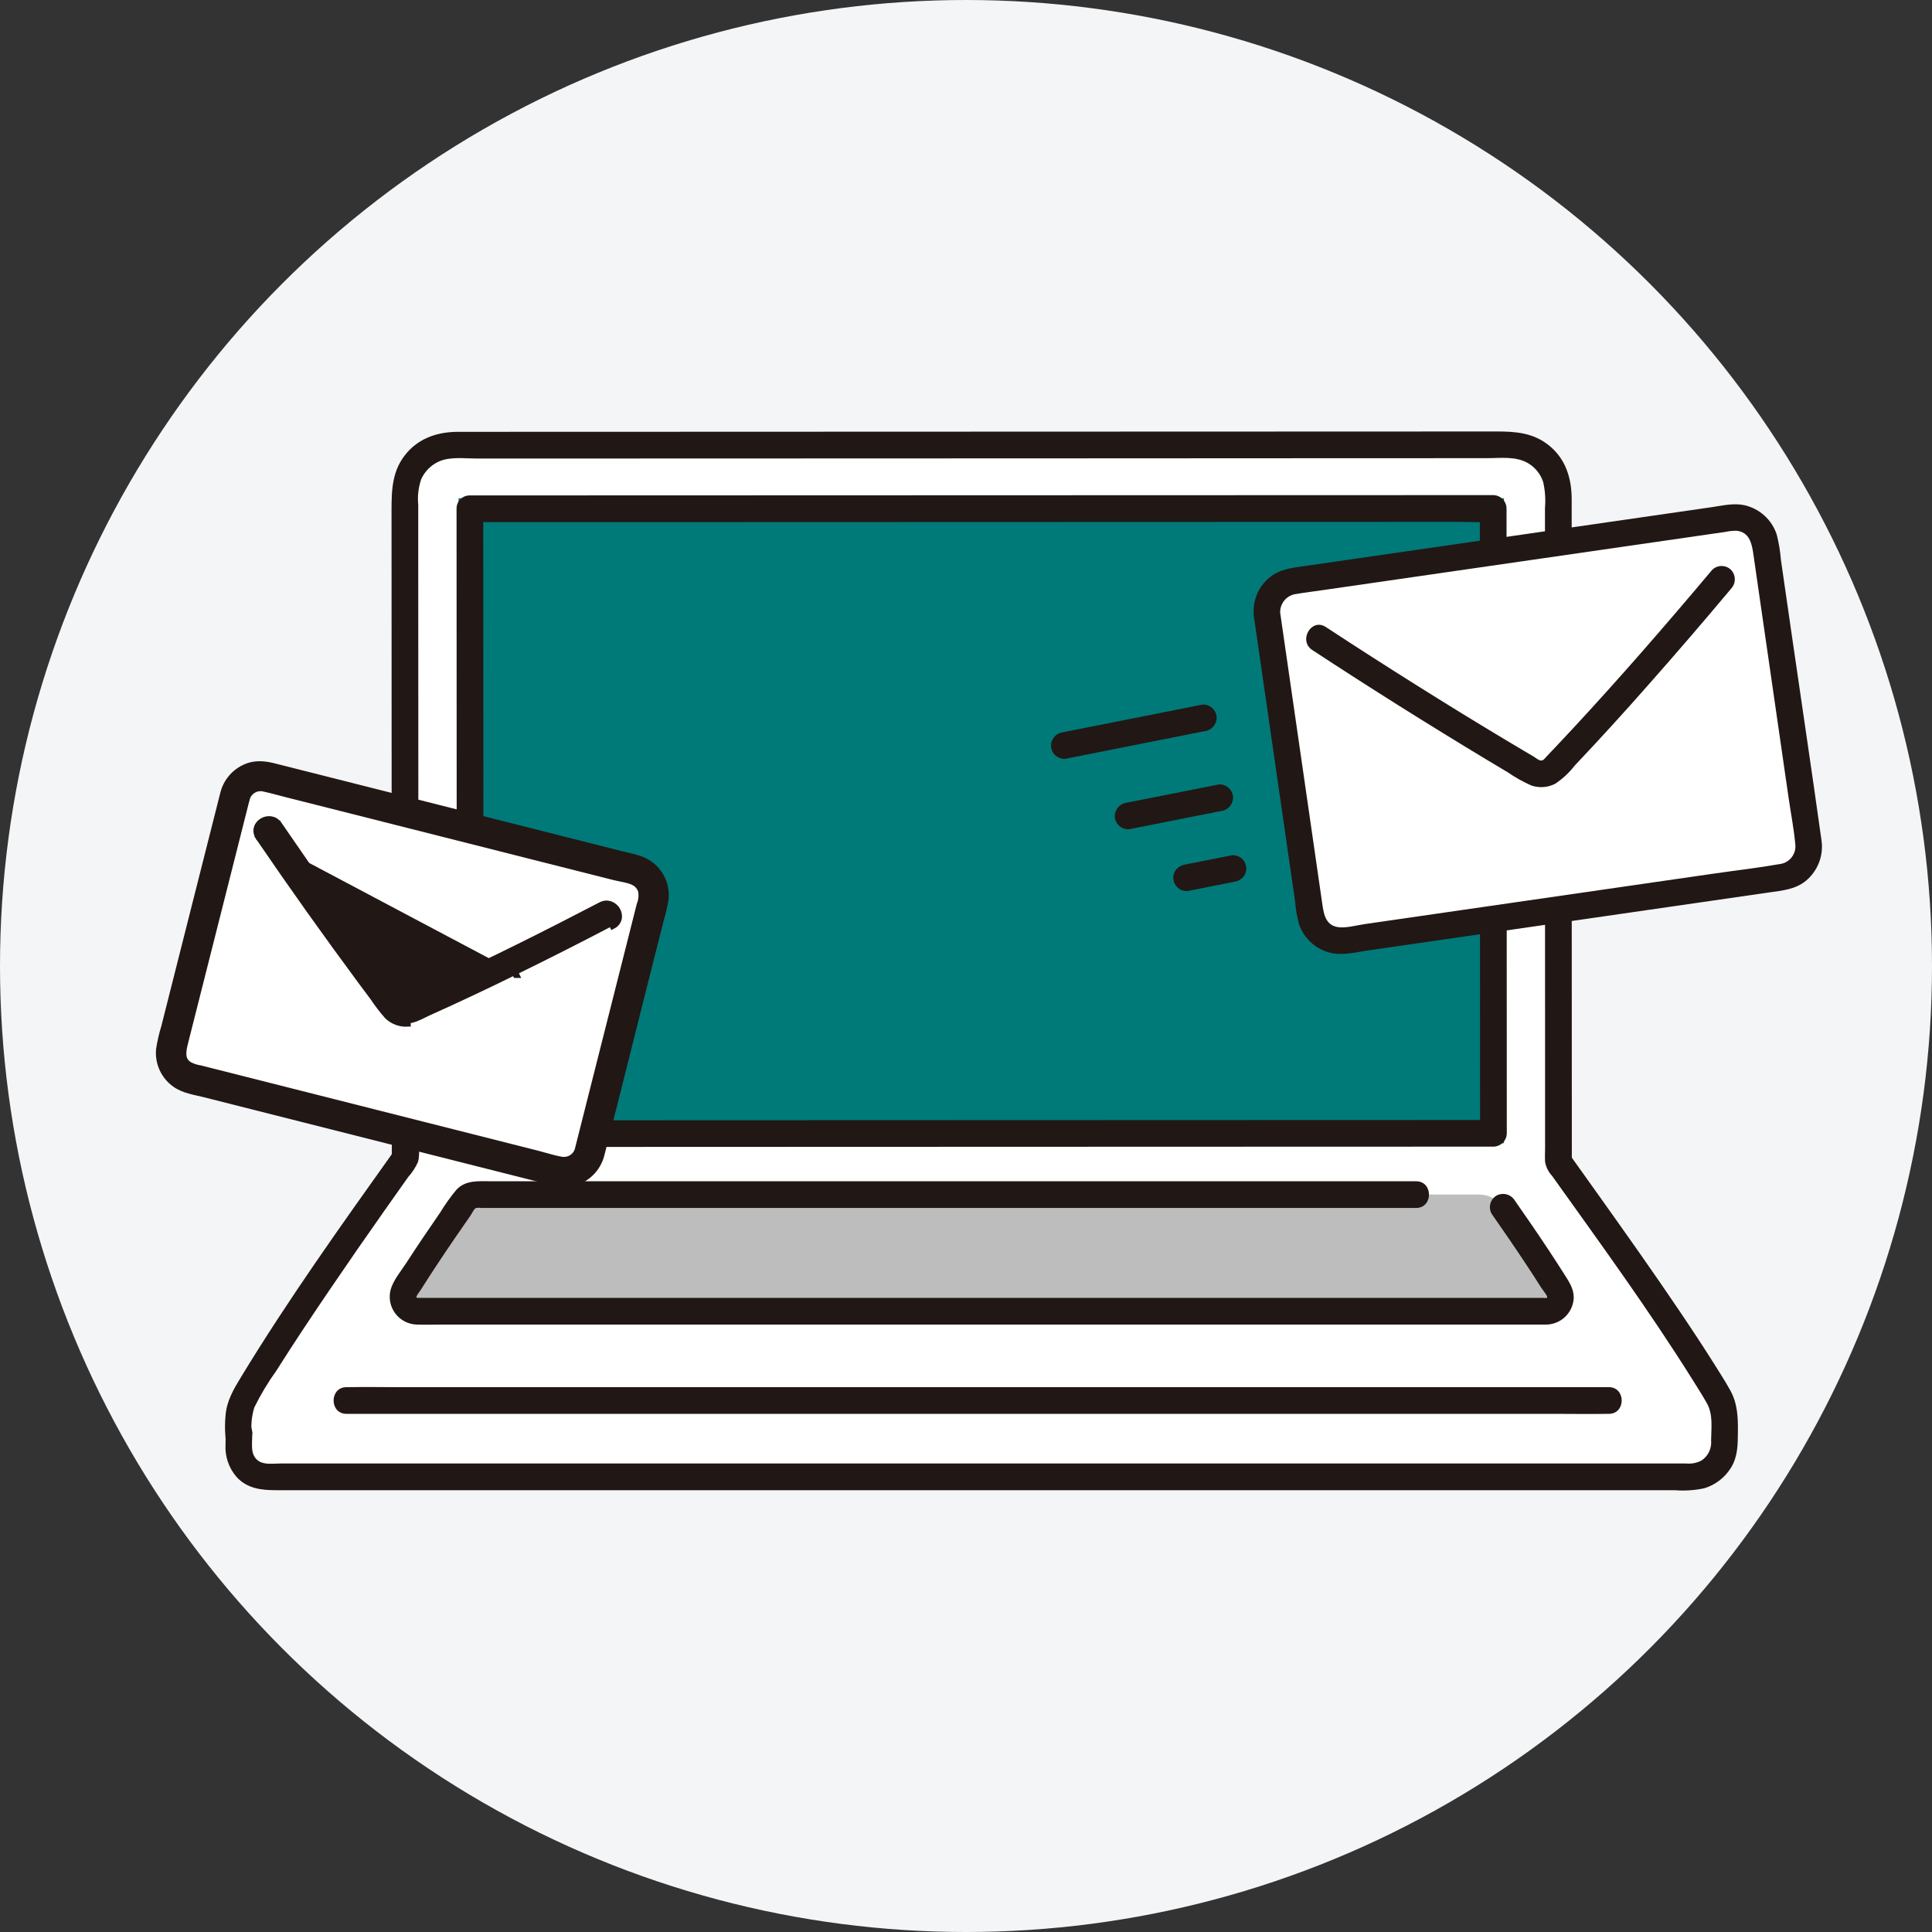<svg width="300" height="300" viewBox="0 0 300 300" fill="none" xmlns="http://www.w3.org/2000/svg">
<rect x="0" y="0" width="300" height="300" fill="#333333" stroke="none"/>
<circle cx="150" cy="150" r="150" fill="#F3F5F7"/>
<g clip-path="url(#clip0_328_4163)">
<path d="M62.9 155.925C62.889 130.92 62.877 97.777 62.869 76.621C62.868 75.636 63.062 74.662 63.438 73.752C63.815 72.843 64.367 72.017 65.062 71.321C65.758 70.625 66.585 70.073 67.494 69.696C68.403 69.32 69.378 69.126 70.362 69.127C102.647 69.117 196.196 69.085 234.475 69.071C235.46 69.071 236.435 69.264 237.345 69.64C238.255 70.017 239.082 70.569 239.778 71.265C240.475 71.961 241.027 72.788 241.404 73.697C241.781 74.607 241.975 75.582 241.975 76.567C241.975 104.948 241.987 151.045 241.998 180.412C247.926 188.748 260.646 206.276 266.863 216.896C267.48 217.952 267.804 219.154 267.801 220.377C267.801 221.461 267.778 222.772 267.778 224.127C267.776 225.506 267.227 226.828 266.252 227.802C265.276 228.777 263.954 229.324 262.575 229.324H41.431C40.861 229.324 40.297 229.212 39.77 228.995C39.244 228.777 38.766 228.457 38.363 228.055C37.96 227.652 37.64 227.174 37.422 226.647C37.204 226.121 37.091 225.557 37.091 224.987C37.091 218.294 37.066 226.951 37.066 220.386C37.064 219.158 37.389 217.952 38.007 216.891C44.294 206.155 57.065 188.07 62.909 179.864C62.907 173.81 62.903 165.46 62.9 155.925Z" fill="white"/>
<path d="M229.698 185.496C230.429 185.496 231.148 185.673 231.796 186.011C232.443 186.349 233 186.839 233.417 187.439C236.237 191.466 239.27 195.919 241.965 200.259C242.172 200.589 242.286 200.969 242.297 201.358C242.307 201.747 242.213 202.133 242.024 202.474C241.836 202.815 241.559 203.099 241.224 203.297C240.888 203.495 240.506 203.6 240.116 203.6H64.753C64.365 203.601 63.983 203.498 63.648 203.302C63.313 203.106 63.036 202.824 62.846 202.485C62.657 202.146 62.561 201.763 62.569 201.375C62.577 200.987 62.688 200.607 62.891 200.277C65.593 195.926 68.635 191.461 71.462 187.421C71.88 186.824 72.435 186.337 73.082 186.001C73.728 185.665 74.446 185.49 75.175 185.492C107.533 185.492 197.344 185.492 229.702 185.492" fill="#BDBDBD"/>
<path d="M231.628 188.489C233.4 191.023 235.153 193.571 236.86 196.15C237.69 197.404 238.508 198.666 239.314 199.936C239.54 200.292 240.125 201.017 240.223 201.273C240.29 201.445 240.236 201.532 240.101 201.562C240.046 201.576 239.583 201.532 239.432 201.532H65.876C65.523 201.532 65.085 201.537 64.765 201.54C64.752 201.54 64.616 201.302 64.642 201.54C64.603 201.201 65.093 200.677 65.333 200.291C67.021 197.614 68.776 194.975 70.562 192.362C71.394 191.145 72.232 189.934 73.077 188.726C73.268 188.452 73.584 187.735 73.885 187.587C74.162 187.532 74.447 187.527 74.726 187.57H104.523H158.462H219.891C222.558 187.57 222.562 183.426 219.891 183.426H114.36H90.424H76.376C74.466 183.426 72.35 183.18 70.9 184.711C69.966 185.831 69.118 187.019 68.36 188.265C67.43 189.609 66.509 190.958 65.597 192.312C64.749 193.573 63.912 194.841 63.085 196.116C62.264 197.384 61.089 198.756 60.667 200.228C60.494 200.863 60.469 201.529 60.593 202.176C60.717 202.823 60.987 203.432 61.383 203.958C61.779 204.484 62.29 204.913 62.877 205.211C63.464 205.509 64.112 205.669 64.77 205.679C66.051 205.727 67.342 205.679 68.624 205.679H238.162C238.72 205.679 239.279 205.686 239.838 205.679C240.408 205.704 240.977 205.617 241.514 205.422C242.05 205.227 242.543 204.929 242.964 204.543C243.385 204.158 243.725 203.693 243.967 203.176C244.208 202.659 244.345 202.099 244.37 201.529C244.385 200.104 243.627 199.005 242.893 197.845C242.087 196.575 241.269 195.313 240.439 194.06C238.732 191.481 236.979 188.933 235.206 186.399C234.919 185.935 234.464 185.599 233.937 185.461C233.409 185.323 232.849 185.392 232.371 185.655C231.9 185.936 231.558 186.39 231.419 186.921C231.28 187.451 231.355 188.015 231.628 188.491V188.489Z" fill="#211715"/>
<rect x="71.203" y="77.362" width="162.33" height="100.161" fill="#007A78"/>
<path d="M70.893 79.002C70.899 93.796 70.906 108.592 70.912 123.392L70.93 167.001C70.93 170.011 70.931 173.02 70.934 176.03C70.942 176.577 71.163 177.099 71.55 177.486C71.937 177.873 72.46 178.094 73.007 178.102L96.619 178.093L131.244 178.081L169.627 178.068L204.935 178.056L229.853 178.049H231.903C232.45 178.04 232.973 177.82 233.36 177.433C233.747 177.046 233.967 176.523 233.975 175.976C233.97 163.125 233.965 150.274 233.959 137.424C233.953 124.051 233.947 110.678 233.942 97.305L233.934 78.951C233.926 78.404 233.705 77.881 233.318 77.494C232.931 77.107 232.409 76.886 231.862 76.879L218.201 76.884L184.596 76.894L142.114 76.908L101.821 76.921L74.881 76.929H72.965C70.299 76.929 70.294 81.073 72.965 81.073L97.674 81.074L136.961 81.061L179.764 81.047L215.014 81.036L226.347 81.032C228.091 81.032 229.88 81.148 231.622 81.032C231.7 81.027 231.781 81.032 231.86 81.032L229.788 78.96L229.803 114.246C229.808 127.924 229.814 141.602 229.82 155.281C229.82 162.183 229.823 169.084 229.829 175.985L231.901 173.913L208.662 173.919L174.229 173.931L135.857 173.944L100.379 173.957L75.111 173.965H73.007L75.079 176.038C75.07 167.527 75.066 159.016 75.068 150.505L75.047 101.625C75.044 94.084 75.04 86.543 75.038 79.002C75.037 76.337 70.892 76.333 70.893 79.002Z" fill="#211715"/>
<path d="M64.972 155.925L64.954 110.166C64.954 102.812 64.951 95.459 64.945 88.105C64.945 84.874 64.945 81.642 64.945 78.411C64.811 77.059 64.967 75.695 65.403 74.409C65.954 73.19 66.93 72.214 68.149 71.663C69.871 70.886 72.066 71.199 73.915 71.198H79.693H93.415L127.031 71.187L164.764 71.174L201.154 71.156L230.837 71.145C232.995 71.145 235.413 70.793 237.341 71.96C238.417 72.618 239.225 73.636 239.621 74.833C239.925 76.157 240.02 77.52 239.902 78.873C239.902 85.314 239.902 91.755 239.902 98.195C239.902 112.903 239.905 127.61 239.912 142.318C239.912 149.483 239.914 156.648 239.919 163.813C239.919 167.107 239.919 170.401 239.919 173.695C239.919 175.24 239.919 176.784 239.919 178.329C239.919 179.02 239.872 179.726 239.919 180.412C240.058 181.221 240.432 181.972 240.994 182.571C248.458 193.032 256.058 203.438 262.878 214.337C263.622 215.527 264.387 216.715 265.068 217.942C266.031 219.679 265.715 221.765 265.701 223.677C265.759 224.295 265.644 224.916 265.37 225.472C265.095 226.028 264.672 226.496 264.146 226.826C263.43 227.179 262.63 227.327 261.834 227.252H43.498C42.462 227.252 41.104 227.468 40.203 226.893C38.649 225.901 39.267 223.83 39.157 222.276C39.003 220.076 35.617 219.307 35.087 221.725C35.036 222.153 35.007 222.584 35.001 223.015H39.145C38.921 221.519 39.039 219.991 39.491 218.547C40.473 216.546 41.621 214.632 42.925 212.825C45.613 208.562 48.409 204.37 51.242 200.202C54.044 196.078 56.883 191.977 59.756 187.901C60.965 186.184 62.176 184.469 63.39 182.757C64.018 182.062 64.532 181.271 64.913 180.415C65.238 179.235 64.986 177.645 64.985 176.432L64.977 155.925C64.977 153.258 60.833 153.254 60.833 155.925C60.833 163.905 60.836 171.884 60.842 179.865L61.126 178.818C52.977 190.26 44.775 201.742 37.474 213.75C36.307 215.663 35.208 217.485 35.024 219.775C34.92 220.852 34.912 221.936 35 223.015C35 223.565 35.218 224.092 35.607 224.48C35.995 224.869 36.523 225.087 37.072 225.087C37.622 225.087 38.149 224.869 38.538 224.48C38.926 224.092 39.144 223.565 39.144 223.015C39.183 222.676 39.317 221.766 39.084 222.827L35.013 222.276C35.061 222.957 35.019 223.658 35.019 224.338C34.919 226.149 35.522 227.928 36.701 229.306C38.341 231.132 40.536 231.397 42.831 231.397H260.027C261.576 231.522 263.135 231.42 264.654 231.094C266.366 230.568 267.831 229.441 268.778 227.921C269.85 226.194 269.844 224.327 269.861 222.362C269.881 220.043 269.812 217.932 268.652 215.851C267.921 214.537 267.102 213.261 266.303 211.991C264.509 209.134 262.647 206.319 260.758 203.522C256.777 197.627 252.669 191.817 248.539 186.024C246.955 183.805 245.372 181.585 243.79 179.366L244.073 180.412C244.068 166.909 244.063 153.407 244.059 139.904C244.054 125.427 244.051 110.949 244.05 96.472C244.05 90.171 244.05 83.869 244.05 77.568C244.05 74.279 243.135 71.24 240.468 69.121C238.029 67.186 235.327 67 232.348 67L203.681 67.01L168.083 67.022L130.713 67.035L96.718 67.047L71.169 67.054C68.123 67.054 65.259 67.924 63.197 70.29C60.883 72.946 60.797 75.989 60.797 79.326L60.805 99.725L60.823 145.464C60.823 148.952 60.825 152.44 60.828 155.927C60.828 158.591 64.973 158.597 64.972 155.925Z" fill="#211715"/>
<path d="M249.816 215.398H61.771C59.227 215.398 56.677 215.347 54.132 215.398C54.023 215.398 53.913 215.398 53.803 215.398C51.136 215.398 51.132 219.542 53.803 219.542H241.848C244.391 219.542 246.942 219.593 249.486 219.542C249.596 219.542 249.706 219.542 249.816 219.542C252.482 219.542 252.486 215.398 249.816 215.398Z" fill="#211715"/>
<path d="M196.54 95.505C198.584 109.63 201.231 127.933 203.291 142.168C203.38 142.786 203.59 143.381 203.909 143.918C204.229 144.455 204.651 144.923 205.151 145.297C205.651 145.671 206.221 145.943 206.826 146.096C207.432 146.25 208.061 146.283 208.68 146.193C225.044 143.826 259.889 138.79 277 136.313C277.618 136.224 278.213 136.014 278.75 135.695C279.287 135.376 279.756 134.954 280.13 134.453C280.504 133.953 280.775 133.383 280.929 132.778C281.082 132.172 281.114 131.542 281.024 130.924C278.959 116.695 276.314 98.394 274.274 84.264C274.186 83.646 273.976 83.051 273.657 82.513C273.338 81.976 272.917 81.507 272.416 81.133C271.916 80.758 271.346 80.487 270.741 80.333C270.135 80.18 269.505 80.147 268.887 80.237C254.536 82.309 216.554 87.804 200.566 90.118C199.948 90.207 199.353 90.417 198.816 90.736C198.279 91.055 197.81 91.477 197.437 91.977C197.063 92.477 196.791 93.046 196.637 93.652C196.484 94.257 196.451 94.887 196.54 95.505Z" fill="white"/>
<path d="M194.764 96.147C196.308 106.822 197.852 117.497 199.396 128.172C199.775 130.789 200.153 133.406 200.532 136.023L201.089 139.869C201.186 141.072 201.386 142.264 201.687 143.432C202.064 144.58 202.739 145.609 203.642 146.413C204.545 147.216 205.645 147.767 206.829 148.008C208.71 148.364 210.72 147.83 212.592 147.559C229.585 145.102 246.578 142.645 263.571 140.188L274.72 138.574C276.755 138.28 278.72 138.13 280.393 136.792C281.336 136.018 282.057 135.007 282.482 133.864C282.906 132.72 283.02 131.484 282.811 130.282C281.328 119.64 279.73 109.013 278.193 98.377C277.807 95.709 277.421 93.039 277.036 90.369C276.869 89.208 276.701 88.047 276.533 86.886C276.429 85.575 276.214 84.275 275.889 83C275.519 81.875 274.864 80.865 273.987 80.068C273.111 79.271 272.044 78.714 270.889 78.451C269.19 78.079 267.435 78.517 265.746 78.761L244.245 81.87L218.574 85.583L207.298 87.214L202.503 87.904C200.577 88.183 198.768 88.367 197.183 89.631C196.303 90.337 195.614 91.252 195.18 92.293C194.745 93.334 194.578 94.467 194.694 95.589C194.71 96.134 194.933 96.652 195.318 97.037C195.704 97.423 196.222 97.646 196.766 97.662C197.315 97.658 197.84 97.439 198.228 97.051C198.616 96.663 198.835 96.138 198.839 95.589C198.761 95.203 198.766 94.805 198.851 94.421C198.937 94.037 199.102 93.675 199.336 93.358C199.57 93.041 199.868 92.777 200.21 92.583C200.552 92.388 200.931 92.267 201.323 92.228C202.7 91.991 204.094 91.827 205.477 91.623L215.437 90.183L239.489 86.705L261.641 83.502L266.087 82.859L267.943 82.59C268.5 82.468 269.069 82.41 269.64 82.417C271.604 82.596 272.011 84.317 272.247 85.95C272.598 88.381 272.949 90.813 273.301 93.245C274.779 103.476 276.258 113.707 277.74 123.937C278.085 126.295 278.545 128.67 278.77 131.042C278.82 131.414 278.793 131.792 278.693 132.154C278.593 132.516 278.421 132.853 278.187 133.147C277.953 133.441 277.663 133.684 277.333 133.862C277.002 134.041 276.64 134.151 276.266 134.186C272.985 134.768 269.656 135.143 266.361 135.619C249.943 137.995 233.524 140.369 217.104 142.742L211.955 143.486C210.573 143.687 208.904 144.177 207.659 143.946C205.728 143.586 205.524 141.734 205.29 140.12L204.226 132.759C202.737 122.471 201.249 112.184 199.761 101.896L198.769 95.036C198.62 94.508 198.269 94.06 197.791 93.789C197.314 93.518 196.75 93.446 196.22 93.589C195.694 93.745 195.248 94.098 194.977 94.575C194.706 95.052 194.629 95.615 194.764 96.147Z" fill="#211715"/>
<path d="M203.777 100.939C212.745 106.821 221.824 112.529 231.015 118.064C232.051 118.686 233.087 119.305 234.123 119.921C235.276 120.717 236.501 121.402 237.782 121.969C238.385 122.177 239.024 122.26 239.66 122.215C240.296 122.17 240.916 121.996 241.483 121.704C242.63 120.947 243.645 120.005 244.486 118.918C248.401 114.778 252.239 110.569 256.001 106.293C260.333 101.393 264.598 96.435 268.796 91.419C269.172 91.023 269.381 90.499 269.381 89.953C269.381 89.408 269.172 88.883 268.796 88.488C268.405 88.104 267.879 87.888 267.331 87.888C266.783 87.888 266.256 88.104 265.866 88.488C258.785 96.91 251.577 105.226 244.087 113.287C243.201 114.24 242.31 115.19 241.415 116.136C240.995 116.581 240.573 117.025 240.151 117.467C239.886 117.746 239.66 118.131 239.239 118.093C238.894 118.06 238.426 117.646 238.144 117.48L236.7 116.629C235.61 115.984 234.522 115.336 233.435 114.684C228.983 112.012 224.56 109.295 220.165 106.531C215.37 103.522 210.604 100.465 205.868 97.361C203.631 95.893 201.551 99.481 203.776 100.939H203.777Z" fill="#211715"/>
<path d="M165.118 113.694L183.98 109.952L186.703 109.413C187.251 109.378 187.79 109.56 188.205 109.919C188.619 110.279 188.876 110.787 188.918 111.334C188.943 111.88 188.757 112.413 188.399 112.825C188.041 113.238 187.539 113.496 186.996 113.548L168.139 117.289L165.415 117.829C164.868 117.864 164.328 117.682 163.914 117.322C163.499 116.963 163.243 116.454 163.201 115.907C163.176 115.362 163.362 114.828 163.719 114.416C164.077 114.004 164.579 113.745 165.123 113.693L165.118 113.694Z" fill="#211715"/>
<path d="M175.025 124.629L187.483 122.16L189.252 121.81C189.8 121.775 190.339 121.957 190.754 122.317C191.168 122.676 191.424 123.185 191.466 123.732C191.491 124.277 191.306 124.811 190.948 125.223C190.59 125.635 190.088 125.894 189.545 125.946L177.086 128.415L175.317 128.765C174.77 128.801 174.23 128.619 173.816 128.259C173.402 127.899 173.146 127.391 173.104 126.844C173.079 126.299 173.264 125.765 173.622 125.353C173.979 124.941 174.482 124.682 175.025 124.63L175.025 124.629Z" fill="#211715"/>
<path d="M184.114 134.228L190.408 132.981L191.302 132.803C191.84 132.764 192.373 132.938 192.785 133.286C192.993 133.462 193.165 133.677 193.289 133.919C193.414 134.161 193.49 134.425 193.513 134.697C193.535 134.968 193.504 135.241 193.421 135.5C193.338 135.76 193.205 136 193.029 136.208C192.648 136.607 192.141 136.864 191.593 136.937L185.3 138.184L184.406 138.36C183.867 138.399 183.335 138.226 182.922 137.877C182.499 137.513 182.238 136.998 182.193 136.442C182.157 135.903 182.33 135.372 182.676 134.958C183.058 134.558 183.564 134.301 184.112 134.229L184.114 134.228Z" fill="#211715"/>
</g>
<path d="M36.363 123.423C33.37 135.276 29.482 150.633 26.462 162.577C26.33 163.095 26.303 163.635 26.38 164.165C26.457 164.694 26.638 165.203 26.912 165.663C27.187 166.122 27.549 166.523 27.978 166.843C28.407 167.162 28.895 167.394 29.414 167.525C43.144 170.997 72.378 178.394 86.738 182.024C87.257 182.155 87.796 182.183 88.326 182.106C88.856 182.029 89.365 181.848 89.824 181.574C90.284 181.3 90.685 180.938 91.004 180.508C91.324 180.079 91.555 179.591 91.686 179.072C94.702 167.129 98.585 151.776 101.587 139.921C101.719 139.403 101.747 138.863 101.671 138.334C101.594 137.804 101.413 137.295 101.139 136.835C100.865 136.376 100.503 135.974 100.074 135.655C99.645 135.335 99.157 135.103 98.638 134.973C86.596 131.931 54.728 123.866 41.312 120.474C40.793 120.342 40.254 120.314 39.724 120.391C39.195 120.468 38.686 120.649 38.226 120.923C37.767 121.197 37.365 121.558 37.046 121.987C36.726 122.417 36.494 122.904 36.363 123.423Z" fill="white"/>
<path d="M34.722 123.116L34.722 123.117L27.932 149.968L27.932 149.968L26.258 156.597L25.525 159.499C25.18 160.619 24.916 161.763 24.737 162.922L24.735 162.936L24.734 162.951C24.636 163.993 24.816 165.042 25.256 165.991C25.696 166.94 26.379 167.755 27.236 168.353C27.919 168.837 28.708 169.128 29.482 169.343C29.87 169.451 30.262 169.542 30.641 169.627C30.704 169.641 30.767 169.655 30.829 169.669C31.144 169.74 31.446 169.807 31.739 169.882L31.739 169.882C46.073 173.507 60.407 177.133 74.742 180.759L74.742 180.759L84.177 183.143C84.355 183.188 84.536 183.235 84.72 183.284C86.134 183.657 87.715 184.075 89.334 183.574L89.339 183.572C90.346 183.247 91.25 182.665 91.963 181.883C92.673 181.103 93.167 180.152 93.398 179.123C94.885 173.398 96.323 167.656 97.76 161.918C98.55 158.767 99.339 155.618 100.135 152.472L100.135 152.472L100.139 152.459L100.142 152.446L100.145 152.433L100.148 152.42L100.152 152.407L100.155 152.395L100.158 152.382L100.161 152.369L100.165 152.356L100.168 152.343L100.171 152.33L100.174 152.317L100.178 152.304L100.181 152.291L100.184 152.278L100.187 152.266L100.191 152.253L100.194 152.24L100.197 152.227L100.201 152.214L100.204 152.201L100.207 152.188L100.21 152.175L100.214 152.162L100.217 152.149L100.22 152.137L100.223 152.124L100.227 152.111L100.23 152.098L100.233 152.085L100.236 152.072L100.24 152.059L100.243 152.046L100.246 152.033L100.249 152.02L100.253 152.008L100.256 151.995L100.259 151.982L100.262 151.969L100.266 151.956L100.269 151.943L100.272 151.93L100.275 151.917L100.279 151.904L100.282 151.891L100.285 151.879L100.288 151.866L100.292 151.853L100.295 151.84L100.298 151.827L100.302 151.814L100.305 151.801L100.308 151.788L100.311 151.775L100.315 151.762L100.318 151.75L100.321 151.737L100.324 151.724L100.328 151.711L100.331 151.698L100.334 151.685L100.337 151.672L100.341 151.659L100.344 151.646L100.347 151.633L100.35 151.621L100.354 151.608L100.357 151.595L100.36 151.582L100.363 151.569L100.367 151.556L100.37 151.543L100.373 151.53L100.376 151.517L100.38 151.504L100.383 151.492L100.386 151.479L100.389 151.466L100.393 151.453L100.396 151.44L100.399 151.427L100.403 151.414L100.406 151.401L100.409 151.388L100.412 151.375L100.416 151.363L100.419 151.35L100.422 151.337L100.425 151.324L100.429 151.311L100.432 151.298L100.435 151.285L100.438 151.272L100.442 151.259L100.445 151.246L100.448 151.234L100.451 151.221L100.455 151.208L100.458 151.195L100.461 151.182L100.464 151.169L100.468 151.156L100.471 151.143L100.474 151.13L100.477 151.117L100.481 151.105L100.484 151.092L100.487 151.079L100.49 151.066L100.494 151.053L100.497 151.04L100.5 151.027L100.504 151.014L100.507 151.001L100.51 150.988L100.513 150.976L100.517 150.963L100.52 150.95L100.523 150.937L100.526 150.924L100.53 150.911L100.533 150.898L100.536 150.885L100.539 150.872L100.543 150.859L100.546 150.847L100.549 150.834L100.552 150.821L100.556 150.808L100.559 150.795L100.562 150.782L100.565 150.769L100.569 150.756L100.572 150.743L100.575 150.73L100.578 150.718L100.582 150.705L100.585 150.692L100.588 150.679L100.591 150.666L100.595 150.653L100.598 150.64L100.601 150.627L100.605 150.614L100.608 150.601L100.611 150.589L100.614 150.576L100.618 150.563L100.621 150.55L100.624 150.537L100.627 150.524L100.631 150.511L100.634 150.498L100.637 150.485L100.64 150.472L100.644 150.46L100.647 150.447L100.65 150.434L100.653 150.421L100.657 150.408L100.66 150.395L100.663 150.382L100.666 150.369L100.67 150.356L100.673 150.343L100.676 150.331L100.679 150.318L100.683 150.305L100.686 150.292L100.689 150.279L100.692 150.266L100.696 150.253L100.699 150.24L100.702 150.227L100.706 150.214L100.709 150.202L100.712 150.189L100.715 150.176L100.719 150.163L100.722 150.15L100.725 150.137L100.728 150.124L100.732 150.111L100.735 150.098L100.738 150.085L100.741 150.073L100.745 150.06L100.748 150.047L100.751 150.034L100.754 150.021L100.758 150.008L100.761 149.995L100.764 149.982L100.767 149.969L100.771 149.956L100.774 149.944L100.777 149.931L100.78 149.918L100.784 149.905L100.787 149.892L100.79 149.879L100.793 149.866L100.797 149.853L100.8 149.84L100.803 149.828L100.807 149.815L100.81 149.802L100.813 149.789L100.816 149.776L100.82 149.763L100.823 149.75L100.826 149.737L100.829 149.724L100.833 149.711L100.836 149.699L100.839 149.686L100.842 149.673L100.846 149.66L100.849 149.647L100.852 149.634L100.855 149.621L100.859 149.608L100.862 149.595L100.865 149.582L100.868 149.57L100.872 149.557L100.875 149.544L100.878 149.531L100.881 149.518L100.885 149.505L100.888 149.492L100.891 149.479L100.894 149.466L100.898 149.453L100.901 149.441L100.904 149.428L100.907 149.415L100.911 149.402L100.914 149.389L100.917 149.376L100.921 149.363L100.924 149.35L100.927 149.337L100.93 149.324L100.934 149.312L100.937 149.299L100.94 149.286L100.943 149.273L100.947 149.26L100.95 149.247L100.953 149.234L100.956 149.221L100.96 149.208L100.963 149.195L100.966 149.183L100.969 149.17L100.973 149.157L100.976 149.144L100.979 149.131L100.982 149.118L100.986 149.105L100.989 149.092L100.992 149.079L100.995 149.066L100.999 149.054L101.002 149.041L101.005 149.028L101.008 149.015L101.012 149.002L101.015 148.989L101.018 148.976L101.022 148.963L101.025 148.95L101.028 148.937L101.031 148.925L101.035 148.912L101.038 148.899L101.041 148.886L101.044 148.873L101.048 148.86L101.051 148.847L101.054 148.834L101.057 148.821L101.061 148.808L101.064 148.796L101.067 148.783L101.07 148.77L101.074 148.757L101.077 148.744L101.08 148.731L101.083 148.718L101.087 148.705L101.09 148.692L101.093 148.68L101.096 148.667L101.1 148.654L101.103 148.641L101.106 148.628L101.109 148.615L101.113 148.602L101.116 148.589L101.119 148.576L101.123 148.563L101.126 148.551L101.129 148.538L101.132 148.525L101.136 148.512L101.139 148.499L101.142 148.486L101.145 148.473L101.149 148.46L101.152 148.447L101.155 148.434L101.158 148.422L101.162 148.409L101.165 148.396L101.168 148.383L101.171 148.37L101.175 148.357L101.178 148.344L101.181 148.331L101.184 148.318L101.188 148.305L101.191 148.293L101.194 148.28L101.197 148.267L101.201 148.254L101.204 148.241L101.207 148.228L101.21 148.215L101.214 148.202L101.217 148.189L101.22 148.176L101.224 148.164L101.227 148.151L101.23 148.138L101.233 148.125L101.237 148.112L101.24 148.099L101.243 148.086L101.246 148.073L101.25 148.06L101.253 148.047L101.256 148.035L101.259 148.022L101.263 148.009L101.266 147.996L101.269 147.983L101.272 147.97L101.276 147.957L101.279 147.944L101.282 147.931L101.285 147.918L101.289 147.906L101.292 147.893L101.295 147.88L101.298 147.867L101.302 147.854L101.305 147.841L101.308 147.828L101.311 147.815L101.315 147.802L101.318 147.79L101.321 147.777L101.325 147.764L101.328 147.751L101.331 147.738L101.334 147.725L101.338 147.712L101.341 147.699L101.344 147.686L101.347 147.673L101.351 147.661L101.354 147.648L101.357 147.635L101.36 147.622L101.364 147.609L101.367 147.596L101.37 147.583L101.373 147.57L101.377 147.557L101.38 147.544L101.383 147.532L101.386 147.519L101.39 147.506L101.393 147.493L101.396 147.48L101.399 147.467L101.403 147.454L101.406 147.441L101.409 147.428L101.412 147.415L101.416 147.403L101.419 147.39L101.422 147.377L101.425 147.364L101.429 147.351L101.432 147.338L101.435 147.325L101.439 147.312L101.442 147.299L101.445 147.286L101.448 147.274L101.452 147.261L101.455 147.248L101.458 147.235L101.461 147.222L101.465 147.209L101.468 147.196L101.471 147.183L101.474 147.17L101.478 147.158L101.481 147.145L101.484 147.132L101.487 147.119L101.491 147.106L101.494 147.093L101.497 147.08L101.5 147.067L101.504 147.054L101.507 147.041L101.51 147.029L101.513 147.016L101.517 147.003L101.52 146.99L101.523 146.977L101.526 146.964L101.53 146.951L101.533 146.938L101.536 146.925L101.54 146.912L101.543 146.9L101.546 146.887L101.549 146.874L101.553 146.861L101.556 146.848L101.559 146.835L101.562 146.822L101.566 146.809L101.569 146.796L101.572 146.783L101.575 146.771L101.579 146.758L101.582 146.745L101.585 146.732L101.588 146.719L101.592 146.706L101.595 146.693L101.598 146.68L101.601 146.667L101.605 146.654L101.608 146.642L101.611 146.629L101.614 146.616L101.618 146.603L101.621 146.59L101.624 146.577L101.627 146.564L101.631 146.551L101.634 146.538L101.637 146.526L101.64 146.513L101.644 146.5L101.647 146.487L101.65 146.474L101.654 146.461L101.657 146.448L101.66 146.435L101.663 146.422L101.667 146.409L101.67 146.397L101.673 146.384L101.676 146.371L101.68 146.358L101.683 146.345L101.686 146.332L101.689 146.319L101.693 146.306L101.696 146.293L101.699 146.28L101.702 146.268L101.706 146.255L101.709 146.242L101.712 146.229L101.715 146.216L101.719 146.203L101.722 146.19L101.725 146.177L101.728 146.164L101.732 146.151L101.735 146.139L101.738 146.126L101.741 146.113L101.745 146.1L101.748 146.087L101.751 146.074L101.755 146.061L101.758 146.048L101.761 146.035L101.764 146.023L101.768 146.01L101.771 145.997L101.774 145.984L101.777 145.971L101.781 145.958L101.784 145.945L101.787 145.932L101.79 145.919L101.794 145.906L101.797 145.894L101.8 145.881L101.803 145.868L101.805 145.862L101.806 145.855L101.808 145.849L101.81 145.843L101.811 145.837L101.813 145.831L101.814 145.825L101.816 145.818L101.817 145.812L101.819 145.806L101.821 145.8L101.822 145.794L101.824 145.788L101.825 145.781L101.827 145.775L101.828 145.769L101.83 145.763L101.831 145.757L101.833 145.751L101.835 145.744L101.836 145.738L101.838 145.732L101.839 145.726L101.841 145.72L101.842 145.714L101.844 145.707L101.845 145.701L101.847 145.695L101.849 145.689L101.85 145.683L101.852 145.677L101.853 145.67L101.855 145.664L101.856 145.658L101.858 145.652L101.859 145.646L101.861 145.64L101.863 145.634L101.864 145.627L101.866 145.621L101.867 145.615L101.869 145.609L101.87 145.603L101.872 145.597L101.873 145.59L101.875 145.584L101.877 145.578L101.878 145.572L101.88 145.566L101.881 145.56L101.883 145.553L101.884 145.547L101.886 145.541L101.887 145.535L101.889 145.529L101.891 145.523L101.892 145.516L101.894 145.51L101.895 145.504L101.897 145.498L101.898 145.492L101.9 145.486L101.901 145.479L101.903 145.473L101.905 145.467L101.906 145.461L101.908 145.455L101.909 145.449L101.911 145.442L101.912 145.436L101.914 145.43L101.915 145.424L101.917 145.418L101.919 145.412L101.92 145.405L101.922 145.399L101.923 145.393L101.925 145.387L101.926 145.381L101.928 145.375L101.929 145.368L101.931 145.362L101.933 145.356L101.934 145.35L101.936 145.344L101.937 145.338L101.939 145.331L101.94 145.325L101.942 145.319L101.943 145.313L101.945 145.307L101.947 145.301L101.948 145.295L101.95 145.288L101.951 145.282L101.953 145.276L101.954 145.27L101.956 145.264L101.958 145.258L101.959 145.251L101.961 145.245L101.962 145.239L101.964 145.233L101.965 145.227L101.967 145.221L101.968 145.214L101.97 145.208L101.972 145.202L101.973 145.196L101.975 145.19L101.976 145.184L101.978 145.177L101.979 145.171L101.981 145.165L101.982 145.159L101.984 145.153L101.986 145.147L101.987 145.14L101.989 145.134L101.99 145.128L101.992 145.122L101.993 145.116L101.995 145.11L101.996 145.103L101.998 145.097L102 145.091L102.001 145.085L102.003 145.079L102.004 145.073L102.006 145.066L102.007 145.06L102.009 145.054L102.01 145.048L102.012 145.042L102.014 145.036L102.015 145.029L102.017 145.023L102.018 145.017L102.02 145.011L102.021 145.005L102.023 144.999L102.024 144.992L102.026 144.986L102.028 144.98L102.029 144.974L102.031 144.968L102.032 144.962L102.034 144.955L102.035 144.949L102.037 144.943L102.038 144.937L102.04 144.931L102.042 144.925L102.043 144.918L102.045 144.912L102.046 144.906L102.048 144.9L102.049 144.894L102.051 144.888L102.052 144.882L102.054 144.875L102.056 144.869L102.057 144.863L102.059 144.857L102.06 144.851L102.062 144.845L102.063 144.838L102.065 144.832L102.066 144.826L102.068 144.82L102.07 144.814L102.071 144.808L102.073 144.801L102.074 144.795L102.076 144.789L102.077 144.783L102.079 144.777L102.08 144.771L102.082 144.764L102.084 144.758L102.085 144.752L102.087 144.746L102.088 144.74L102.09 144.734L102.091 144.727L102.093 144.721L102.095 144.715L102.096 144.709L102.098 144.703L102.099 144.697L102.101 144.69L102.102 144.684L102.104 144.678L102.105 144.672L102.107 144.666L102.109 144.66L102.11 144.653L102.112 144.647L102.113 144.641L102.115 144.635L102.116 144.629L102.118 144.623L102.119 144.616L102.121 144.61L102.123 144.604L102.124 144.598L102.126 144.592L102.127 144.586L102.129 144.579L102.13 144.573L102.132 144.567L102.133 144.561L102.135 144.555L102.137 144.549L102.138 144.542L102.14 144.536L102.141 144.53L102.143 144.524L102.144 144.518L102.146 144.512L102.147 144.505L102.149 144.499L102.151 144.493L102.152 144.487L102.154 144.481L102.155 144.475L102.157 144.468L102.158 144.462L102.16 144.456L102.161 144.45L102.163 144.444L102.165 144.438L102.166 144.431L102.168 144.425L102.169 144.419L102.171 144.413L102.172 144.407L102.174 144.401L102.175 144.395L102.177 144.388L102.179 144.382L102.18 144.376L102.182 144.37L102.183 144.364L102.185 144.358L102.186 144.351L102.188 144.345L102.189 144.339L102.191 144.333L102.193 144.327L102.194 144.321L102.196 144.314L102.197 144.308L102.199 144.302L102.2 144.296L102.202 144.29L102.204 144.284L102.205 144.277L102.207 144.271L102.208 144.265L102.21 144.259L102.211 144.253L102.213 144.247L102.214 144.24L102.216 144.234L102.218 144.228L102.219 144.222L102.221 144.216L102.222 144.21L102.224 144.203L102.225 144.197L102.227 144.191L102.228 144.185L102.23 144.179L102.232 144.173L102.233 144.166L102.235 144.16L102.236 144.154L102.238 144.148L102.239 144.142L102.241 144.136L102.242 144.129L102.244 144.123L102.246 144.117L102.247 144.111L102.249 144.105L102.25 144.099L102.252 144.092L102.253 144.086L102.255 144.08L102.256 144.074L102.258 144.068L102.26 144.062L102.261 144.055L102.263 144.049L102.264 144.043L102.266 144.037L102.267 144.031L102.269 144.025L102.27 144.018L102.272 144.012L102.274 144.006L102.275 144L102.277 143.994L102.278 143.988L102.28 143.981L102.281 143.975L102.283 143.969L102.284 143.963L102.286 143.957L102.288 143.951L102.289 143.944L102.291 143.938L102.292 143.932L102.294 143.926L102.295 143.92L102.297 143.914L102.298 143.907L102.3 143.901L102.302 143.895L102.303 143.889L102.305 143.883L102.306 143.877L102.308 143.87L102.309 143.864L102.311 143.858L102.312 143.852L102.314 143.846L102.316 143.84L102.317 143.833L102.319 143.827L102.32 143.821L102.322 143.815L102.323 143.809L102.325 143.803L102.327 143.797L102.328 143.79L102.33 143.784L102.331 143.778L102.333 143.772L102.334 143.766L102.336 143.76L102.337 143.753L102.339 143.747L102.341 143.741L102.342 143.735L102.344 143.729L102.345 143.723L102.347 143.716L102.348 143.71L102.35 143.704L102.351 143.698L102.353 143.692L102.355 143.686L102.356 143.679L102.358 143.673L102.359 143.667L102.361 143.661L102.362 143.655L102.364 143.649L102.365 143.642L102.367 143.636L102.369 143.63L102.37 143.624L102.372 143.618L102.373 143.612L102.375 143.605L102.376 143.599L102.378 143.593L102.379 143.587L102.381 143.581L102.383 143.575L102.384 143.568L102.386 143.562L102.387 143.556L102.389 143.55L102.39 143.544L102.392 143.538L102.393 143.531L102.395 143.525L102.397 143.519L102.398 143.513L102.4 143.507L102.401 143.501L102.403 143.494L102.404 143.488L102.406 143.482L102.407 143.476L102.409 143.47L102.411 143.464L102.412 143.457L102.414 143.451L102.415 143.445L102.417 143.439L102.418 143.433L102.42 143.427L102.422 143.42L102.423 143.414L102.425 143.408L102.426 143.402L102.428 143.396L102.429 143.39L102.431 143.383L102.432 143.377L102.434 143.371L102.436 143.365L102.437 143.359L102.439 143.353L102.44 143.346L102.442 143.34L102.443 143.334L102.445 143.328L102.446 143.322L102.448 143.316L102.45 143.309L102.451 143.303L102.453 143.297L102.454 143.291L102.456 143.285L102.457 143.279L102.459 143.272L102.46 143.266L102.462 143.26L102.464 143.254L102.465 143.248L102.467 143.242L102.468 143.235L102.47 143.229L102.471 143.223L102.473 143.217L102.474 143.211L102.476 143.205L102.478 143.198L102.479 143.192L102.481 143.186L102.482 143.18L102.484 143.174L102.485 143.168L102.487 143.161L102.488 143.155L102.49 143.149L102.492 143.143L102.493 143.137L102.495 143.131L102.496 143.124L102.498 143.118L102.499 143.112L102.501 143.106L102.502 143.1L102.504 143.094L102.506 143.087L102.507 143.081L102.509 143.075L102.51 143.069L102.512 143.063L102.513 143.057L102.515 143.05L102.516 143.044L102.518 143.038L102.52 143.032L102.521 143.026L102.523 143.02L102.524 143.013L102.526 143.007L102.527 143.001L102.529 142.995L102.531 142.989L102.532 142.983L102.534 142.976L102.535 142.97L102.537 142.964L102.538 142.958L102.54 142.952L102.541 142.946L102.543 142.939L102.545 142.933L102.546 142.927L102.548 142.921L102.549 142.915L102.551 142.909L102.552 142.903L102.554 142.896L102.555 142.89L102.557 142.884L102.559 142.878L102.56 142.872L102.562 142.866L102.563 142.859L102.565 142.853L102.566 142.847L102.568 142.841L102.569 142.835L102.571 142.829L102.573 142.822L102.574 142.816L102.576 142.81L102.577 142.804L102.579 142.798L102.58 142.792L102.582 142.785L102.583 142.779L102.585 142.773L102.587 142.767L102.588 142.761L102.59 142.755L102.591 142.748L102.593 142.742L102.594 142.736L102.596 142.73L102.597 142.724L102.598 142.724C102.913 141.693 103.154 140.641 103.316 139.576L103.319 139.561L103.32 139.547C103.417 138.505 103.237 137.457 102.797 136.508L102.35 136.715L102.797 136.508C102.357 135.56 101.674 134.745 100.817 134.147C100.186 133.699 99.472 133.426 98.771 133.223C98.343 133.1 97.885 132.994 97.45 132.894C97.193 132.834 96.943 132.777 96.713 132.719L96.713 132.719L78.517 128.117L57.139 122.709L57.138 122.709L47.713 120.328L43.754 119.328C43.6 119.289 43.443 119.248 43.285 119.207C41.952 118.859 40.488 118.477 38.955 118.862L38.955 118.862L38.946 118.864C37.931 119.139 37.006 119.677 36.265 120.424C35.559 121.135 35.043 122.011 34.764 122.972C34.749 123.019 34.735 123.067 34.722 123.116ZM36.81 129.86L38.262 124.113C38.27 124.088 38.278 124.062 38.285 124.035L38.286 124.035L38.288 124.027C38.438 123.46 38.804 122.975 39.307 122.674C39.811 122.373 40.412 122.28 40.983 122.416L40.983 122.417L40.995 122.419C41.755 122.58 42.5 122.779 43.258 122.98C43.643 123.083 44.032 123.187 44.427 123.287L52.916 125.43L52.916 125.43L73.165 130.552L91.777 135.26L91.777 135.26L95.448 136.187C95.719 136.255 96.006 136.314 96.288 136.371C96.318 136.377 96.347 136.383 96.377 136.389C96.633 136.44 96.885 136.491 97.134 136.549C97.695 136.679 98.192 136.834 98.582 137.068L98.584 137.069C99.048 137.344 99.397 137.776 99.568 138.287C99.716 139.017 99.648 139.774 99.372 140.466L99.36 140.496L99.352 140.528L99.349 140.54L99.346 140.552L99.343 140.564L99.34 140.576L99.337 140.588L99.334 140.599L99.331 140.611L99.328 140.623L99.325 140.635L99.322 140.647L99.319 140.659L99.316 140.67L99.313 140.682L99.31 140.694L99.307 140.706L99.304 140.718L99.301 140.73L99.298 140.741L99.295 140.753L99.292 140.765L99.289 140.777L99.286 140.789L99.283 140.8L99.28 140.812L99.277 140.824L99.274 140.836L99.271 140.848L99.268 140.86L99.265 140.871L99.262 140.883L99.259 140.895L99.256 140.907L99.253 140.919L99.25 140.931L99.247 140.942L99.244 140.954L99.241 140.966L99.238 140.978L99.235 140.99L99.232 141.001L99.229 141.013L99.226 141.025L99.223 141.037L99.22 141.049L99.217 141.061L99.214 141.072L99.211 141.084L99.208 141.096L99.205 141.108L99.202 141.12L99.199 141.132L99.196 141.143L99.194 141.155L99.191 141.167L99.188 141.179L99.184 141.191L99.181 141.203L99.178 141.214L99.175 141.226L99.173 141.238L99.17 141.25L99.167 141.262L99.164 141.273L99.161 141.285L99.158 141.297L99.155 141.309L99.152 141.321L99.149 141.333L99.146 141.344L99.143 141.356L99.14 141.368L99.137 141.38L99.134 141.392L99.131 141.404L99.128 141.415L99.125 141.427L99.122 141.439L99.119 141.451L99.116 141.463L99.113 141.474L99.11 141.486L99.107 141.498L99.104 141.51L99.101 141.522L99.098 141.534L99.095 141.545L99.092 141.557L99.089 141.569L99.086 141.581L99.083 141.593L99.08 141.605L99.077 141.616L99.074 141.628L99.071 141.64L99.068 141.652L99.065 141.664L99.062 141.675L99.059 141.687L99.056 141.699L99.053 141.711L99.05 141.723L99.047 141.735L99.044 141.746L99.041 141.758L99.038 141.77L99.035 141.782L99.032 141.794L99.029 141.806L99.026 141.817L99.023 141.829L99.02 141.841L99.017 141.853L99.014 141.865L99.011 141.876L99.008 141.888L99.005 141.9L99.002 141.912L98.999 141.924L98.996 141.936L98.993 141.947L98.99 141.959L98.987 141.971L98.984 141.983L98.981 141.995L98.978 142.007L98.975 142.018L98.972 142.03L98.969 142.042L98.966 142.054L98.963 142.066L98.96 142.077L98.957 142.089L98.954 142.101L98.952 142.113L98.949 142.125L98.946 142.137L98.943 142.148L98.94 142.16L98.937 142.172L98.934 142.184L98.931 142.196L98.928 142.208L98.925 142.219L98.922 142.231L98.919 142.243L98.916 142.255L98.913 142.267L98.91 142.278L98.907 142.29L98.904 142.302L98.901 142.314L98.898 142.326L98.895 142.338L98.892 142.349L98.889 142.361L98.886 142.373L98.883 142.385L98.88 142.397L98.877 142.409L98.874 142.42L98.871 142.432L98.868 142.444L98.865 142.456L98.862 142.468L98.859 142.479L98.856 142.491L98.853 142.503L98.85 142.515L98.847 142.527L98.844 142.539L98.841 142.55L98.838 142.562L98.835 142.574L98.832 142.586L98.829 142.598L98.826 142.61L98.823 142.621L98.82 142.633L98.817 142.645L98.814 142.657L98.811 142.669L98.808 142.68L98.805 142.692L98.802 142.704L98.799 142.716L98.796 142.728L98.793 142.74L98.79 142.751L98.787 142.763L98.784 142.775L98.781 142.787L98.778 142.799L98.775 142.811L98.772 142.822L98.769 142.834L98.766 142.846L98.763 142.858L98.76 142.87L98.757 142.881L98.754 142.893L98.751 142.905L98.749 142.917L98.746 142.929L98.743 142.941L98.74 142.952L98.737 142.964L98.734 142.976L98.731 142.988L98.728 143L98.725 143.012L98.722 143.023L98.719 143.035L98.716 143.047L98.713 143.059L98.71 143.071L98.707 143.082L98.704 143.094L98.701 143.106L98.698 143.118L98.695 143.13L98.692 143.142L98.689 143.153L98.686 143.165L98.683 143.177L98.68 143.189L98.677 143.201L98.674 143.213L98.671 143.224L98.668 143.236L98.665 143.248L98.662 143.26L98.659 143.272L98.656 143.283L98.653 143.295L98.65 143.307L98.647 143.319L98.644 143.331L98.641 143.343L98.638 143.354L98.635 143.366L98.632 143.378L98.629 143.39L98.626 143.402L98.623 143.414L98.62 143.425L98.617 143.437L98.614 143.449L98.611 143.461L98.608 143.473L98.605 143.484L98.602 143.496L98.599 143.508L98.596 143.52L98.593 143.532L98.59 143.544L98.587 143.555L98.584 143.567L98.581 143.579L98.578 143.591L98.575 143.603L98.572 143.614L98.569 143.626L98.566 143.638L98.563 143.65L98.56 143.662L98.557 143.674L98.554 143.685L98.551 143.697L98.548 143.709L98.545 143.721L98.542 143.733L98.54 143.745L98.537 143.756L98.534 143.768L98.531 143.78L98.528 143.792L98.525 143.804L98.522 143.815L98.519 143.827L98.516 143.839L98.513 143.851L98.51 143.863L98.507 143.875L98.504 143.886L98.501 143.898L98.498 143.91L98.495 143.922L98.492 143.934L98.489 143.946L98.486 143.957L98.483 143.969L98.48 143.981L98.477 143.993L98.474 144.005L98.471 144.016L98.468 144.028L98.465 144.04L98.462 144.052L98.459 144.064L98.456 144.076L98.453 144.087L98.45 144.099L98.447 144.111L98.444 144.123L98.441 144.135L98.438 144.146L98.435 144.158L98.432 144.17L98.429 144.182L98.426 144.194L98.423 144.206L98.42 144.217L98.417 144.229L98.414 144.241L98.411 144.253L98.408 144.265L98.405 144.277L98.402 144.288L98.399 144.3L98.396 144.312L98.393 144.324L98.39 144.336L98.387 144.347L98.384 144.359L98.381 144.371L98.378 144.383L98.375 144.395L98.372 144.407L98.369 144.418L98.366 144.43L98.363 144.442L98.36 144.454L98.357 144.466L98.354 144.478L98.351 144.489L98.348 144.501L98.345 144.513L98.342 144.525L98.339 144.537L98.336 144.548L98.333 144.56L98.33 144.572L98.328 144.584L98.325 144.596L98.322 144.608L98.319 144.619L98.316 144.631L98.312 144.643L98.309 144.655L98.307 144.667L98.304 144.678L98.301 144.69L98.298 144.702L98.295 144.714L98.292 144.726L98.289 144.738L98.286 144.749L98.283 144.761L98.28 144.773L98.277 144.785L98.274 144.797L98.271 144.809L98.268 144.82L98.265 144.832L98.262 144.844L98.259 144.856L98.256 144.868L98.253 144.879L98.25 144.891L98.247 144.903L98.244 144.915L98.241 144.927L98.238 144.939L98.235 144.95L98.232 144.962L98.229 144.974L98.226 144.986L98.223 144.998L98.22 145.009L98.217 145.021L98.214 145.033L98.211 145.045L98.208 145.057L98.205 145.069L98.202 145.08L98.199 145.092L98.196 145.104L98.193 145.116L98.19 145.128L98.187 145.14L98.184 145.151L98.181 145.163L98.178 145.175L98.175 145.187L98.172 145.199L98.169 145.21L98.166 145.222L98.163 145.234L98.16 145.246L98.157 145.258L98.154 145.27L98.151 145.281L98.148 145.293L98.145 145.305L98.142 145.317L98.139 145.329L98.136 145.34L98.133 145.352L98.13 145.364L98.127 145.376L98.124 145.388L98.121 145.4L98.118 145.411L98.115 145.423L98.112 145.435L98.109 145.447L98.106 145.459L98.103 145.471L98.1 145.482L98.098 145.494L98.095 145.506L98.092 145.518L98.089 145.53L98.086 145.541L98.083 145.553L98.08 145.565L98.077 145.577L98.074 145.589L98.071 145.601L98.068 145.612L98.065 145.624L98.062 145.636L98.059 145.648L98.056 145.66L98.053 145.671L98.05 145.683L98.047 145.695L98.044 145.707L98.041 145.719L98.038 145.731L98.035 145.742L98.032 145.754L98.029 145.766L98.026 145.778L98.023 145.79L98.02 145.801L98.017 145.813L98.014 145.825L98.011 145.837L98.008 145.849L98.005 145.861L98.002 145.872L97.999 145.884L97.996 145.896L97.993 145.908L97.99 145.92L97.987 145.932L97.984 145.943L97.981 145.955L97.978 145.967L97.975 145.979L97.972 145.991L97.969 146.002L97.966 146.014L97.963 146.026L97.96 146.038L97.957 146.05L97.954 146.062L97.951 146.073L97.948 146.085L97.945 146.097L97.942 146.109L97.939 146.121L97.936 146.132L97.933 146.144L97.93 146.156L97.927 146.168L97.924 146.18L97.921 146.192L97.918 146.203L97.915 146.215L97.912 146.227L97.909 146.239L97.906 146.251L97.903 146.262L97.9 146.274L97.897 146.286L97.894 146.298L97.892 146.31L97.889 146.322L97.886 146.333L97.883 146.345L97.88 146.357L97.877 146.369L97.874 146.381L97.871 146.393L97.868 146.404L97.865 146.416L97.862 146.428L97.859 146.44L97.856 146.452L97.853 146.463L97.85 146.475L97.847 146.487L97.844 146.499L97.841 146.511L97.838 146.523L97.835 146.534L97.832 146.546L97.829 146.558L97.826 146.57L97.823 146.581C97.823 146.581 97.823 146.582 97.823 146.582C95.651 155.164 93.481 163.746 91.312 172.328C91.146 172.985 90.981 173.641 90.817 174.296C90.489 175.606 90.161 176.914 89.824 178.22L89.819 178.239L89.815 178.258C89.712 178.842 89.387 179.363 88.907 179.711C88.429 180.058 87.834 180.206 87.249 180.124C86.373 179.985 85.518 179.743 84.638 179.495C84.195 179.37 83.747 179.243 83.287 179.127L78.802 177.995L78.802 177.994L37.258 167.484L37.257 167.483L32.983 166.404L31.14 165.938L31.116 165.932L31.091 165.929C30.46 165.834 29.85 165.627 29.291 165.317C28.695 164.891 28.48 164.382 28.442 163.802C28.4 163.175 28.564 162.475 28.759 161.705L28.759 161.704L30.301 155.599C32.468 147.019 34.638 138.439 36.81 129.86L36.81 129.86Z" fill="#211715" stroke="#211715"/>
<path d="M40.046 129.778C39.829 129.364 39.794 128.933 39.916 128.537C40.053 128.092 40.373 127.74 40.747 127.517C41.49 127.076 42.625 127.066 43.294 128.046L40.046 129.778ZM40.046 129.778L40.041 129.798L40.168 129.984C45.35 137.58 50.679 145.073 56.153 152.462L56.153 152.463C56.765 153.287 57.379 154.11 57.996 154.931C58.644 155.909 59.358 156.841 60.133 157.721L60.145 157.735L60.158 157.748C60.566 158.149 61.054 158.46 61.589 158.663C62.124 158.866 62.695 158.955 63.267 158.926C63.267 158.926 63.267 158.926 63.267 158.926L63.242 158.427C64.132 158.384 65.031 157.939 65.872 157.524C66.13 157.396 66.383 157.271 66.628 157.162C71.093 155.157 75.521 153.072 79.911 150.909M40.046 129.778L43.294 128.046C46.04 132.066 48.825 136.059 51.649 140.023L51.649 140.024C54.179 143.58 56.744 147.109 59.344 150.612C59.987 151.476 60.632 152.339 61.279 153.2L61.279 153.201C61.595 153.622 61.913 154.044 62.232 154.464L62.255 154.495L62.273 154.529C62.428 154.817 62.651 155.063 62.921 155.246C62.983 155.262 63.077 155.268 63.219 155.241C63.388 155.21 63.584 155.14 63.802 155.043C64.018 154.947 64.236 154.831 64.449 154.716C64.471 154.705 64.493 154.693 64.514 154.681C64.699 154.582 64.888 154.48 65.05 154.407C66.017 153.972 66.982 153.534 67.946 153.092C76.517 149.154 84.948 144.925 93.314 140.564L93.314 140.564C94.367 140.015 95.361 140.56 95.806 141.303C96.029 141.677 96.144 142.138 96.053 142.596C95.96 143.069 95.657 143.485 95.148 143.75C95.148 143.75 95.148 143.75 95.148 143.75L94.917 143.307C89.949 145.909 84.947 148.443 79.911 150.909M79.911 150.909L80.131 151.358C80.131 151.358 80.131 151.358 80.131 151.358C80.131 151.358 80.132 151.358 80.132 151.358L79.911 150.909ZM40.581 129.702C45.76 137.293 51.084 144.78 56.555 152.165C57.169 152.992 57.785 153.818 58.404 154.643L40.581 129.702Z" fill="#211715" stroke="#211715"/>
<defs>
<clipPath id="clip0_328_4163">
<rect width="258.883" height="164.42" fill="white" transform="translate(34.938 67)"/>
</clipPath>
</defs>
</svg>
